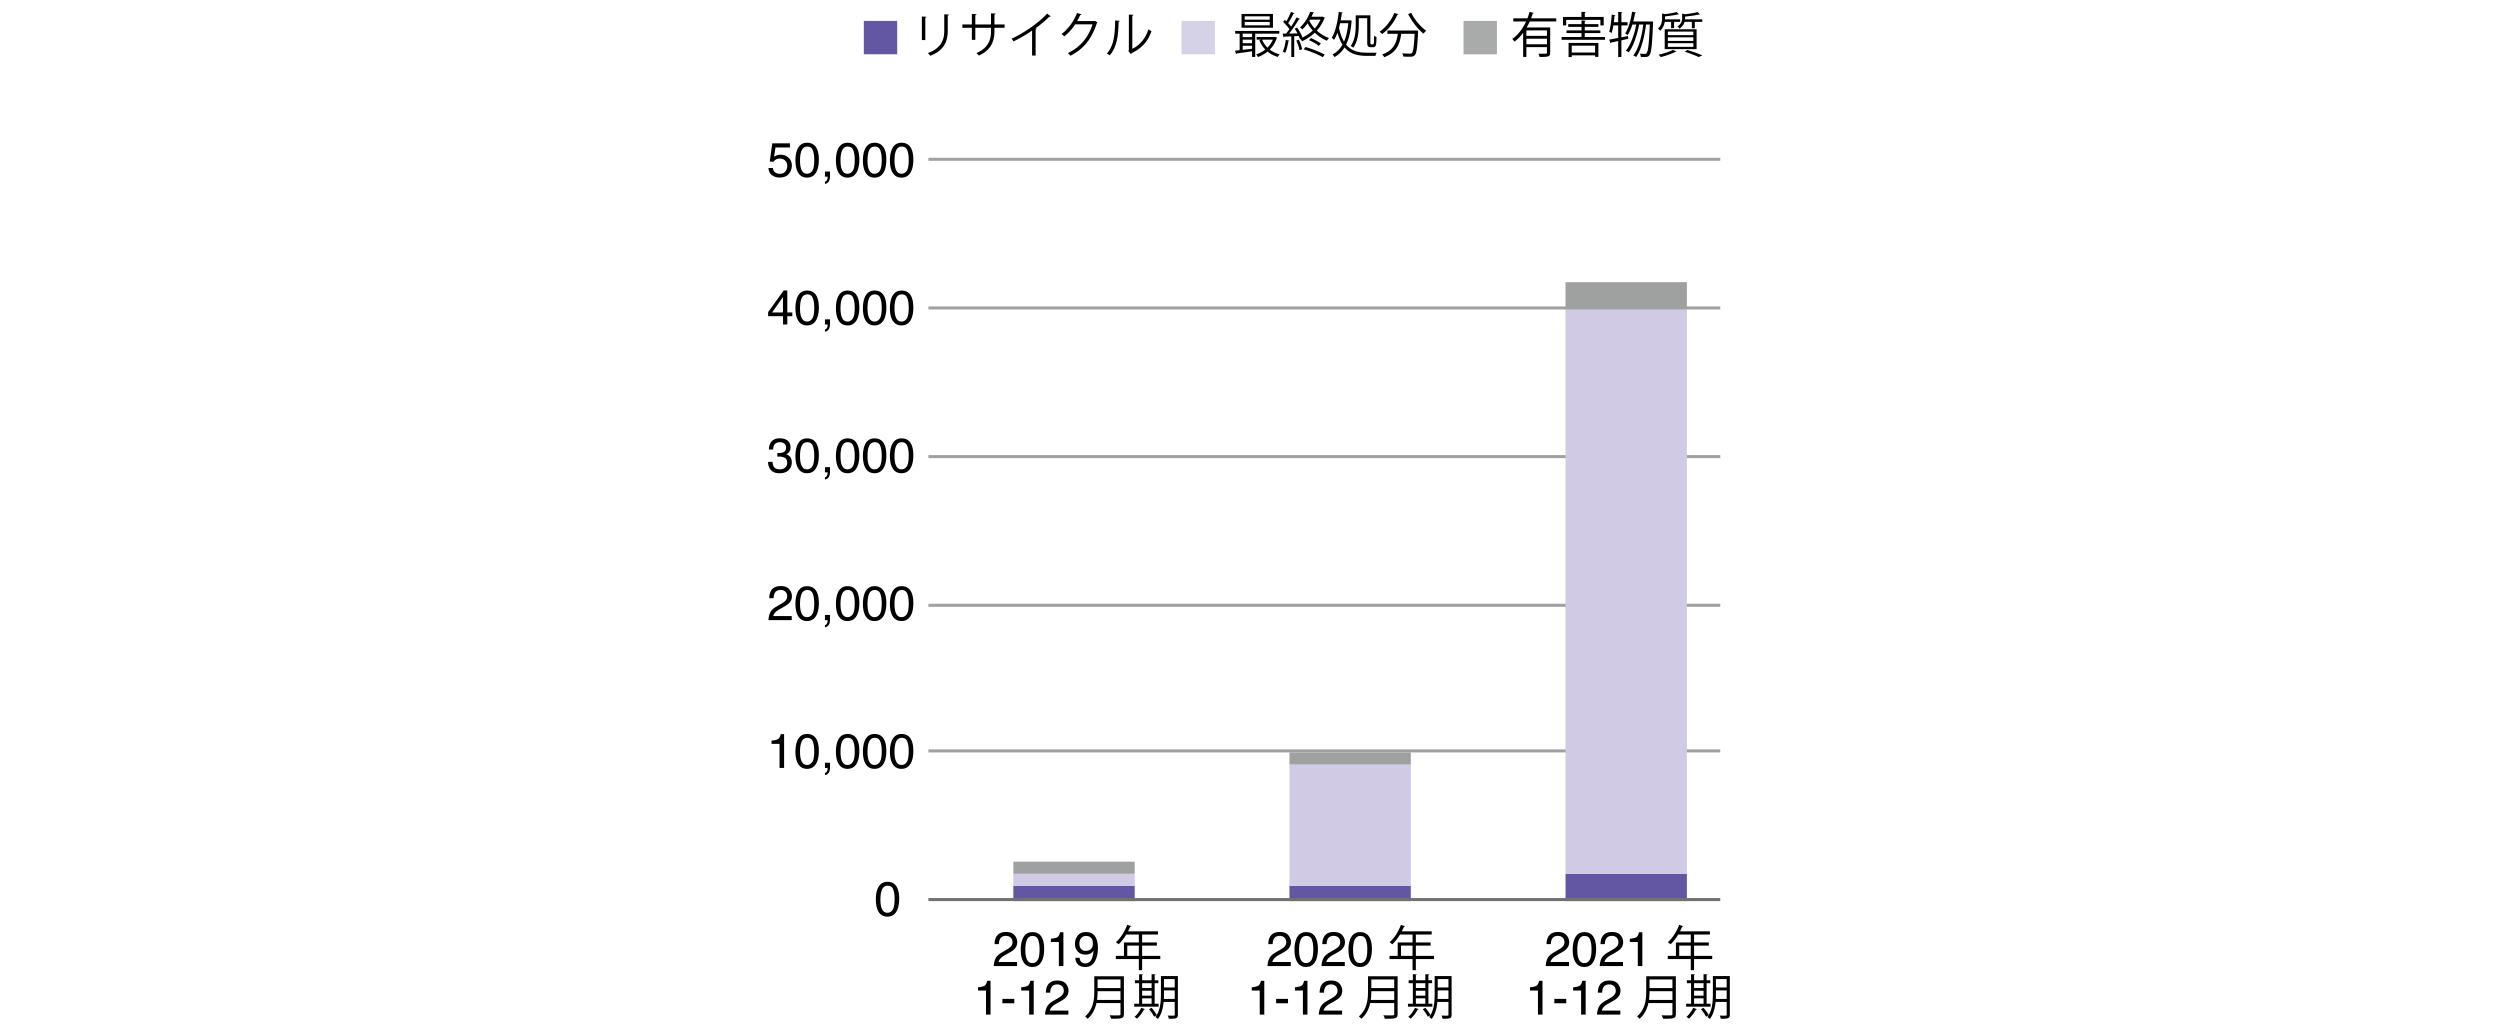 <svg xmlns="http://www.w3.org/2000/svg" width="824" height="340" viewBox="0 0 824 340"><path fill="none" stroke="#9FA0A0" stroke-miterlimit="10" d="M306 247.5h261M306 199.5h261M306 150.5h261M306 101.5h261M306 52.5h261"/><path d="M254.752 55.384c.094.803.466 1.357 1.117 1.664a2.7 2.7 0 001.156.234c.833 0 1.45-.266 1.852-.797a2.86 2.86 0 00.602-1.766c0-.781-.238-1.385-.715-1.812-.477-.427-1.048-.641-1.715-.641-.484 0-.9.094-1.246.281a2.674 2.674 0 00-.887.781l-1.219-.07.852-6.023h5.812v1.359h-4.758l-.477 3.109a3.53 3.53 0 01.742-.445c.417-.172.898-.258 1.445-.258 1.026 0 1.896.331 2.609.992.713.662 1.07 1.5 1.07 2.516 0 1.058-.327 1.99-.98 2.797-.654.808-1.697 1.211-3.129 1.211-.912 0-1.718-.257-2.418-.77-.701-.513-1.093-1.301-1.176-2.363h1.463zM269.143 48.837c.5.922.75 2.186.75 3.789 0 1.521-.227 2.779-.68 3.773-.656 1.428-1.729 2.141-3.219 2.141-1.344 0-2.344-.583-3-1.75-.547-.974-.82-2.281-.82-3.922 0-1.271.164-2.361.492-3.273.614-1.697 1.727-2.547 3.336-2.547 1.448 0 2.495.597 3.141 1.789zm-1.415 7.453c.433-.646.649-1.849.649-3.609 0-1.271-.157-2.316-.47-3.137s-.921-1.23-1.823-1.23c-.83 0-1.436.39-1.819 1.168-.384.779-.575 1.926-.575 3.441 0 1.141.123 2.058.368 2.75.375 1.058 1.018 1.586 1.925 1.586.73 0 1.311-.322 1.745-.969zM271.9 59.876c.359-.062.612-.316.758-.762.078-.235.117-.463.117-.683a.542.542 0 00-.024-.197h-.851v-1.703h1.672v1.578c0 .62-.125 1.164-.375 1.633s-.683.758-1.297.867v-.733zM282.486 48.837c.5.922.75 2.186.75 3.789 0 1.521-.227 2.779-.68 3.773-.656 1.428-1.729 2.141-3.219 2.141-1.344 0-2.344-.583-3-1.75-.547-.974-.82-2.281-.82-3.922 0-1.271.164-2.361.492-3.273.614-1.697 1.727-2.547 3.336-2.547 1.448 0 2.495.597 3.141 1.789zm-1.415 7.453c.433-.646.649-1.849.649-3.609 0-1.271-.157-2.316-.47-3.137s-.921-1.23-1.823-1.23c-.83 0-1.436.39-1.819 1.168-.384.779-.575 1.926-.575 3.441 0 1.141.123 2.058.368 2.75.375 1.058 1.018 1.586 1.925 1.586.731 0 1.312-.322 1.745-.969zM291.385 48.837c.5.922.75 2.186.75 3.789 0 1.521-.227 2.779-.68 3.773-.656 1.428-1.729 2.141-3.219 2.141-1.344 0-2.344-.583-3-1.75-.547-.974-.82-2.281-.82-3.922 0-1.271.164-2.361.492-3.273.614-1.697 1.727-2.547 3.336-2.547 1.448 0 2.495.597 3.141 1.789zm-1.415 7.453c.433-.646.649-1.849.649-3.609 0-1.271-.157-2.316-.47-3.137s-.921-1.23-1.823-1.23c-.83 0-1.436.39-1.819 1.168-.384.779-.575 1.926-.575 3.441 0 1.141.123 2.058.368 2.75.375 1.058 1.018 1.586 1.925 1.586.73 0 1.312-.322 1.745-.969zM300.283 48.837c.5.922.75 2.186.75 3.789 0 1.521-.227 2.779-.68 3.773-.656 1.428-1.729 2.141-3.219 2.141-1.344 0-2.344-.583-3-1.75-.547-.974-.82-2.281-.82-3.922 0-1.271.164-2.361.492-3.273.614-1.697 1.727-2.547 3.336-2.547 1.448 0 2.495.597 3.141 1.789zm-1.415 7.453c.433-.646.649-1.849.649-3.609 0-1.271-.157-2.316-.47-3.137s-.921-1.23-1.823-1.23c-.83 0-1.436.39-1.819 1.168-.384.779-.575 1.926-.575 3.441 0 1.141.123 2.058.368 2.75.375 1.058 1.018 1.586 1.925 1.586.731 0 1.312-.322 1.745-.969zM258.088 106.954v-2.734h-4.906v-1.375l5.125-7.109h1.188v7.258h1.648v1.227h-1.648v2.734h-1.407zm-.024-3.961v-5.082l-3.586 5.082h3.586zM269.143 97.556c.5.922.75 2.185.75 3.789 0 1.521-.227 2.778-.68 3.773-.656 1.427-1.729 2.141-3.219 2.141-1.344 0-2.344-.583-3-1.75-.547-.974-.82-2.281-.82-3.922 0-1.271.164-2.362.492-3.273.614-1.698 1.727-2.547 3.336-2.547 1.448 0 2.495.596 3.141 1.789zm-1.415 7.453c.433-.646.649-1.849.649-3.609 0-1.271-.157-2.316-.47-3.137s-.921-1.23-1.823-1.23c-.83 0-1.436.39-1.819 1.168-.384.778-.575 1.926-.575 3.441 0 1.141.123 2.058.368 2.75.375 1.058 1.018 1.586 1.925 1.586.73 0 1.311-.324 1.745-.969zM271.9 108.595c.359-.063.612-.316.758-.762.078-.235.117-.463.117-.683a.996.996 0 00-.004-.099.533.533 0 00-.02-.098h-.851v-1.703h1.672v1.578c0 .619-.125 1.164-.375 1.633s-.683.758-1.297.867v-.733zM282.486 97.556c.5.922.75 2.185.75 3.789 0 1.521-.227 2.778-.68 3.773-.656 1.427-1.729 2.141-3.219 2.141-1.344 0-2.344-.583-3-1.75-.547-.974-.82-2.281-.82-3.922 0-1.271.164-2.362.492-3.273.614-1.698 1.727-2.547 3.336-2.547 1.448 0 2.495.596 3.141 1.789zm-1.415 7.453c.433-.646.649-1.849.649-3.609 0-1.271-.157-2.316-.47-3.137s-.921-1.23-1.823-1.23c-.83 0-1.436.39-1.819 1.168-.384.778-.575 1.926-.575 3.441 0 1.141.123 2.058.368 2.75.375 1.058 1.018 1.586 1.925 1.586.731 0 1.312-.324 1.745-.969zM291.385 97.556c.5.922.75 2.185.75 3.789 0 1.521-.227 2.778-.68 3.773-.656 1.427-1.729 2.141-3.219 2.141-1.344 0-2.344-.583-3-1.75-.547-.974-.82-2.281-.82-3.922 0-1.271.164-2.362.492-3.273.614-1.698 1.727-2.547 3.336-2.547 1.448 0 2.495.596 3.141 1.789zm-1.415 7.453c.433-.646.649-1.849.649-3.609 0-1.271-.157-2.316-.47-3.137s-.921-1.23-1.823-1.23c-.83 0-1.436.39-1.819 1.168-.384.778-.575 1.926-.575 3.441 0 1.141.123 2.058.368 2.75.375 1.058 1.018 1.586 1.925 1.586.73 0 1.312-.324 1.745-.969zM300.283 97.556c.5.922.75 2.185.75 3.789 0 1.521-.227 2.778-.68 3.773-.656 1.427-1.729 2.141-3.219 2.141-1.344 0-2.344-.583-3-1.75-.547-.974-.82-2.281-.82-3.922 0-1.271.164-2.362.492-3.273.614-1.698 1.727-2.547 3.336-2.547 1.448 0 2.495.596 3.141 1.789zm-1.415 7.453c.433-.646.649-1.849.649-3.609 0-1.271-.157-2.316-.47-3.137s-.921-1.23-1.823-1.23c-.83 0-1.436.39-1.819 1.168-.384.778-.575 1.926-.575 3.441 0 1.141.123 2.058.368 2.75.375 1.058 1.018 1.586 1.925 1.586.731 0 1.312-.324 1.745-.969zM254.053 154.888c-.597-.727-.895-1.61-.895-2.652h1.469c.062.725.198 1.25.406 1.578.364.589 1.023.883 1.977.883.739 0 1.333-.197 1.781-.594.448-.396.672-.906.672-1.531 0-.771-.236-1.31-.707-1.617-.472-.307-1.126-.461-1.965-.461-.094 0-.189.002-.285.004l-.293.012v-1.242a6.395 6.395 0 00.687.039c.526 0 .958-.083 1.297-.25.594-.291.891-.812.891-1.562 0-.557-.198-.986-.594-1.289a2.217 2.217 0 00-1.383-.453c-.938 0-1.586.312-1.945.938-.198.344-.31.834-.336 1.469h-1.391c0-.833.167-1.541.5-2.125.573-1.041 1.581-1.562 3.023-1.562 1.141 0 2.023.254 2.648.762s.938 1.244.938 2.207c0 .688-.185 1.245-.555 1.672a2.312 2.312 0 01-.891.625c.588.162 1.048.473 1.379.934.331.461.496 1.025.496 1.691 0 1.068-.352 1.938-1.055 2.609s-1.701 1.008-2.992 1.008c-1.322-.003-2.281-.367-2.877-1.093zM269.143 146.274c.5.922.75 2.186.75 3.789 0 1.521-.227 2.779-.68 3.773-.656 1.428-1.729 2.141-3.219 2.141-1.344 0-2.344-.583-3-1.75-.547-.974-.82-2.281-.82-3.922 0-1.271.164-2.361.492-3.273.614-1.697 1.727-2.547 3.336-2.547 1.448 0 2.495.597 3.141 1.789zm-1.415 7.454c.433-.646.649-1.849.649-3.609 0-1.271-.157-2.316-.47-3.137s-.921-1.23-1.823-1.23c-.83 0-1.436.39-1.819 1.168-.384.779-.575 1.926-.575 3.441 0 1.141.123 2.058.368 2.75.375 1.058 1.018 1.586 1.925 1.586.73-.001 1.311-.323 1.745-.969zM271.9 157.313c.359-.062.612-.316.758-.762.078-.235.117-.463.117-.683a.542.542 0 00-.024-.197h-.851v-1.703h1.672v1.578c0 .62-.125 1.164-.375 1.633s-.683.758-1.297.867v-.733zM282.486 146.274c.5.922.75 2.186.75 3.789 0 1.521-.227 2.779-.68 3.773-.656 1.428-1.729 2.141-3.219 2.141-1.344 0-2.344-.583-3-1.75-.547-.974-.82-2.281-.82-3.922 0-1.271.164-2.361.492-3.273.614-1.697 1.727-2.547 3.336-2.547 1.448 0 2.495.597 3.141 1.789zm-1.415 7.454c.433-.646.649-1.849.649-3.609 0-1.271-.157-2.316-.47-3.137s-.921-1.23-1.823-1.23c-.83 0-1.436.39-1.819 1.168-.384.779-.575 1.926-.575 3.441 0 1.141.123 2.058.368 2.75.375 1.058 1.018 1.586 1.925 1.586.731-.001 1.312-.323 1.745-.969zM291.385 146.274c.5.922.75 2.186.75 3.789 0 1.521-.227 2.779-.68 3.773-.656 1.428-1.729 2.141-3.219 2.141-1.344 0-2.344-.583-3-1.75-.547-.974-.82-2.281-.82-3.922 0-1.271.164-2.361.492-3.273.614-1.697 1.727-2.547 3.336-2.547 1.448 0 2.495.597 3.141 1.789zm-1.415 7.454c.433-.646.649-1.849.649-3.609 0-1.271-.157-2.316-.47-3.137s-.921-1.23-1.823-1.23c-.83 0-1.436.39-1.819 1.168-.384.779-.575 1.926-.575 3.441 0 1.141.123 2.058.368 2.75.375 1.058 1.018 1.586 1.925 1.586.73-.001 1.312-.323 1.745-.969zM300.283 146.274c.5.922.75 2.186.75 3.789 0 1.521-.227 2.779-.68 3.773-.656 1.428-1.729 2.141-3.219 2.141-1.344 0-2.344-.583-3-1.75-.547-.974-.82-2.281-.82-3.922 0-1.271.164-2.361.492-3.273.614-1.697 1.727-2.547 3.336-2.547 1.448 0 2.495.597 3.141 1.789zm-1.415 7.454c.433-.646.649-1.849.649-3.609 0-1.271-.157-2.316-.47-3.137s-.921-1.23-1.823-1.23c-.83 0-1.436.39-1.819 1.168-.384.779-.575 1.926-.575 3.441 0 1.141.123 2.058.368 2.75.375 1.058 1.018 1.586 1.925 1.586.731-.001 1.312-.323 1.745-.969z"/><g><path d="M253.873 201.875c.346-.713 1.022-1.361 2.027-1.945l1.5-.867c.672-.391 1.143-.724 1.414-1.001.427-.433.641-.929.641-1.487 0-.652-.195-1.17-.586-1.554-.391-.383-.912-.575-1.562-.575-.964 0-1.63.366-2 1.097-.198.393-.308.936-.328 1.63h-1.43c.016-.974.195-1.768.539-2.383.609-1.083 1.685-1.625 3.227-1.625 1.281 0 2.217.347 2.809 1.039.591.693.887 1.464.887 2.312 0 .896-.315 1.662-.945 2.297-.365.37-1.019.818-1.961 1.344l-1.07.594c-.511.281-.912.55-1.203.805-.521.453-.849.956-.984 1.508h6.109v1.328h-7.68c.05-.964.249-1.803.596-2.517zM269.143 194.992c.5.922.75 2.186.75 3.789 0 1.521-.227 2.779-.68 3.773-.656 1.428-1.729 2.141-3.219 2.141-1.344 0-2.344-.583-3-1.75-.547-.974-.82-2.281-.82-3.922 0-1.271.164-2.361.492-3.273.614-1.697 1.727-2.547 3.336-2.547 1.448 0 2.495.597 3.141 1.789zm-1.415 7.453c.433-.646.649-1.849.649-3.609 0-1.271-.157-2.316-.47-3.137s-.921-1.23-1.823-1.23c-.83 0-1.436.39-1.819 1.168-.384.779-.575 1.926-.575 3.441 0 1.141.123 2.058.368 2.75.375 1.058 1.018 1.586 1.925 1.586.73 0 1.311-.322 1.745-.969zM271.9 206.031c.359-.062.612-.316.758-.762.078-.235.117-.463.117-.683a.542.542 0 00-.024-.197h-.851v-1.703h1.672v1.578c0 .62-.125 1.164-.375 1.633s-.683.758-1.297.867v-.733zM282.486 194.992c.5.922.75 2.186.75 3.789 0 1.521-.227 2.779-.68 3.773-.656 1.428-1.729 2.141-3.219 2.141-1.344 0-2.344-.583-3-1.75-.547-.974-.82-2.281-.82-3.922 0-1.271.164-2.361.492-3.273.614-1.697 1.727-2.547 3.336-2.547 1.448 0 2.495.597 3.141 1.789zm-1.415 7.453c.433-.646.649-1.849.649-3.609 0-1.271-.157-2.316-.47-3.137s-.921-1.23-1.823-1.23c-.83 0-1.436.39-1.819 1.168-.384.779-.575 1.926-.575 3.441 0 1.141.123 2.058.368 2.75.375 1.058 1.018 1.586 1.925 1.586.731 0 1.312-.322 1.745-.969zM291.385 194.992c.5.922.75 2.186.75 3.789 0 1.521-.227 2.779-.68 3.773-.656 1.428-1.729 2.141-3.219 2.141-1.344 0-2.344-.583-3-1.75-.547-.974-.82-2.281-.82-3.922 0-1.271.164-2.361.492-3.273.614-1.697 1.727-2.547 3.336-2.547 1.448 0 2.495.597 3.141 1.789zm-1.415 7.453c.433-.646.649-1.849.649-3.609 0-1.271-.157-2.316-.47-3.137s-.921-1.23-1.823-1.23c-.83 0-1.436.39-1.819 1.168-.384.779-.575 1.926-.575 3.441 0 1.141.123 2.058.368 2.75.375 1.058 1.018 1.586 1.925 1.586.73 0 1.312-.322 1.745-.969zM300.283 194.992c.5.922.75 2.186.75 3.789 0 1.521-.227 2.779-.68 3.773-.656 1.428-1.729 2.141-3.219 2.141-1.344 0-2.344-.583-3-1.75-.547-.974-.82-2.281-.82-3.922 0-1.271.164-2.361.492-3.273.614-1.697 1.727-2.547 3.336-2.547 1.448 0 2.495.597 3.141 1.789zm-1.415 7.453c.433-.646.649-1.849.649-3.609 0-1.271-.157-2.316-.47-3.137s-.921-1.23-1.823-1.23c-.83 0-1.436.39-1.819 1.168-.384.779-.575 1.926-.575 3.441 0 1.141.123 2.058.368 2.75.375 1.058 1.018 1.586 1.925 1.586.731 0 1.312-.322 1.745-.969z"/></g><g><path d="M254.307 245.187v-1.078c1.016-.099 1.724-.264 2.125-.496.401-.231.7-.779.898-1.645h1.109v11.141h-1.5v-7.922h-2.632zM269.143 243.71c.5.922.75 2.186.75 3.789 0 1.521-.227 2.779-.68 3.773-.656 1.428-1.729 2.141-3.219 2.141-1.344 0-2.344-.583-3-1.75-.547-.974-.82-2.281-.82-3.922 0-1.271.164-2.361.492-3.273.614-1.697 1.727-2.547 3.336-2.547 1.448 0 2.495.597 3.141 1.789zm-1.415 7.453c.433-.646.649-1.849.649-3.609 0-1.271-.157-2.316-.47-3.137s-.921-1.23-1.823-1.23c-.83 0-1.436.39-1.819 1.168-.384.779-.575 1.926-.575 3.441 0 1.141.123 2.058.368 2.75.375 1.058 1.018 1.586 1.925 1.586.73 0 1.311-.322 1.745-.969zM271.9 254.749c.359-.062.612-.316.758-.762.078-.235.117-.463.117-.683a.542.542 0 00-.024-.197h-.851v-1.703h1.672v1.578c0 .62-.125 1.164-.375 1.633s-.683.758-1.297.867v-.733zM282.486 243.71c.5.922.75 2.186.75 3.789 0 1.521-.227 2.779-.68 3.773-.656 1.428-1.729 2.141-3.219 2.141-1.344 0-2.344-.583-3-1.75-.547-.974-.82-2.281-.82-3.922 0-1.271.164-2.361.492-3.273.614-1.697 1.727-2.547 3.336-2.547 1.448 0 2.495.597 3.141 1.789zm-1.415 7.453c.433-.646.649-1.849.649-3.609 0-1.271-.157-2.316-.47-3.137s-.921-1.23-1.823-1.23c-.83 0-1.436.39-1.819 1.168-.384.779-.575 1.926-.575 3.441 0 1.141.123 2.058.368 2.75.375 1.058 1.018 1.586 1.925 1.586.731 0 1.312-.322 1.745-.969zM291.385 243.71c.5.922.75 2.186.75 3.789 0 1.521-.227 2.779-.68 3.773-.656 1.428-1.729 2.141-3.219 2.141-1.344 0-2.344-.583-3-1.75-.547-.974-.82-2.281-.82-3.922 0-1.271.164-2.361.492-3.273.614-1.697 1.727-2.547 3.336-2.547 1.448 0 2.495.597 3.141 1.789zm-1.415 7.453c.433-.646.649-1.849.649-3.609 0-1.271-.157-2.316-.47-3.137s-.921-1.23-1.823-1.23c-.83 0-1.436.39-1.819 1.168-.384.779-.575 1.926-.575 3.441 0 1.141.123 2.058.368 2.75.375 1.058 1.018 1.586 1.925 1.586.73 0 1.312-.322 1.745-.969zM300.283 243.71c.5.922.75 2.186.75 3.789 0 1.521-.227 2.779-.68 3.773-.656 1.428-1.729 2.141-3.219 2.141-1.344 0-2.344-.583-3-1.75-.547-.974-.82-2.281-.82-3.922 0-1.271.164-2.361.492-3.273.614-1.697 1.727-2.547 3.336-2.547 1.448 0 2.495.597 3.141 1.789zm-1.415 7.453c.433-.646.649-1.849.649-3.609 0-1.271-.157-2.316-.47-3.137s-.921-1.23-1.823-1.23c-.83 0-1.436.39-1.819 1.168-.384.779-.575 1.926-.575 3.441 0 1.141.123 2.058.368 2.75.375 1.058 1.018 1.586 1.925 1.586.731 0 1.312-.322 1.745-.969z"/></g><g><path d="M295.637 292.428c.5.922.75 2.185.75 3.789 0 1.521-.227 2.778-.68 3.773-.656 1.427-1.729 2.141-3.219 2.141-1.344 0-2.344-.583-3-1.75-.547-.974-.82-2.281-.82-3.922 0-1.271.164-2.362.492-3.273.614-1.698 1.727-2.547 3.336-2.547 1.448 0 2.495.596 3.141 1.789zm-1.415 7.453c.433-.646.649-1.849.649-3.609 0-1.271-.157-2.316-.47-3.137s-.921-1.23-1.823-1.23c-.83 0-1.436.39-1.819 1.168-.384.778-.575 1.926-.575 3.441 0 1.141.123 2.058.368 2.75.375 1.058 1.018 1.586 1.925 1.586.731 0 1.312-.324 1.745-.969z"/></g><path fill="none" stroke="#6356A3" stroke-width="40" stroke-miterlimit="10" d="M536 288v9"/><path fill="none" stroke="#D0CAE4" stroke-width="40" stroke-miterlimit="10" d="M536 102v186"/><path fill="none" stroke="#9FA0A0" stroke-width="40" stroke-miterlimit="10" d="M536 93v9"/><path fill="none" stroke="#6356A3" stroke-width="40" stroke-miterlimit="10" d="M445 292v5"/><path fill="none" stroke="#D0CAE4" stroke-width="40" stroke-miterlimit="10" d="M445 252v40"/><path fill="none" stroke="#9FA0A0" stroke-width="40" stroke-miterlimit="10" d="M445 248v4"/><path fill="none" stroke="#6356A3" stroke-width="40" stroke-miterlimit="10" d="M354 292v5"/><path fill="none" stroke="#D0CAE4" stroke-width="40" stroke-miterlimit="10" d="M354 288v4"/><path fill="none" stroke="#9FA0A0" stroke-width="40" stroke-miterlimit="10" d="M354 284v4"/><path fill="none" stroke="#727171" stroke-miterlimit="10" d="M306 296.5h261"/><g><path d="M510.06 315.895c.346-.713 1.022-1.362 2.027-1.945l1.5-.867c.672-.391 1.143-.724 1.414-1.001.427-.433.641-.929.641-1.487 0-.652-.195-1.17-.586-1.554-.391-.383-.912-.575-1.562-.575-.964 0-1.63.366-2 1.097-.198.392-.308.936-.328 1.63h-1.43c.016-.974.195-1.768.539-2.383.609-1.083 1.685-1.625 3.227-1.625 1.281 0 2.217.347 2.809 1.039.591.693.887 1.464.887 2.312 0 .896-.315 1.662-.945 2.297-.365.37-1.019.818-1.961 1.344l-1.07.594c-.511.281-.912.55-1.203.805-.521.453-.849.956-.984 1.508h6.109v1.328h-7.68c.05-.965.249-1.803.596-2.517zM525.329 309.012c.5.922.75 2.185.75 3.789 0 1.521-.227 2.779-.68 3.773-.656 1.427-1.729 2.141-3.219 2.141-1.344 0-2.344-.583-3-1.75-.547-.974-.82-2.281-.82-3.922 0-1.271.164-2.362.492-3.273.614-1.698 1.727-2.547 3.336-2.547 1.448 0 2.495.597 3.141 1.789zm-1.415 7.453c.433-.646.649-1.849.649-3.609 0-1.271-.157-2.316-.47-3.137s-.921-1.23-1.823-1.23c-.83 0-1.436.39-1.819 1.168-.384.779-.575 1.926-.575 3.441 0 1.141.123 2.058.368 2.75.375 1.058 1.018 1.586 1.925 1.586.73 0 1.312-.323 1.745-.969zM527.856 315.895c.346-.713 1.022-1.362 2.027-1.945l1.5-.867c.672-.391 1.143-.724 1.414-1.001.427-.433.641-.929.641-1.487 0-.652-.195-1.17-.586-1.554-.391-.383-.912-.575-1.562-.575-.964 0-1.63.366-2 1.097-.198.392-.308.936-.328 1.63h-1.43c.016-.974.195-1.768.539-2.383.609-1.083 1.685-1.625 3.227-1.625 1.281 0 2.217.347 2.809 1.039.591.693.887 1.464.887 2.312 0 .896-.315 1.662-.945 2.297-.365.37-1.019.818-1.961 1.344l-1.07.594c-.511.281-.912.55-1.203.805-.521.453-.849.956-.984 1.508h6.109v1.328h-7.68c.051-.965.25-1.803.596-2.517zM537.188 310.489v-1.078c1.016-.099 1.724-.264 2.125-.496.401-.231.7-.78.898-1.645h1.109v11.141h-1.5v-7.922h-2.632zM564.351 315.049v1.057h-5.986v3.665h-1.088v-3.665h-7.587v-1.057h2.689v-4.402h4.898v-2.625h-4.13c-.768 1.265-1.648 2.401-2.561 3.233a6.438 6.438 0 00-.864-.705c1.489-1.28 2.897-3.489 3.729-5.714l1.361.432c-.064.144-.208.176-.368.144-.208.528-.448 1.04-.721 1.552h9.86v1.057h-5.218v2.625h4.866v1.024h-4.866v3.377h5.986zm-10.884 0h3.81v-3.377h-3.81v3.377zM418.361 315.895c.346-.713 1.022-1.362 2.027-1.945l1.5-.867c.672-.391 1.143-.724 1.414-1.001.427-.433.641-.929.641-1.487 0-.652-.195-1.17-.586-1.554-.391-.383-.912-.575-1.562-.575-.964 0-1.63.366-2 1.097-.198.392-.308.936-.328 1.63h-1.43c.016-.974.195-1.768.539-2.383.609-1.083 1.685-1.625 3.227-1.625 1.281 0 2.217.347 2.809 1.039.591.693.887 1.464.887 2.312 0 .896-.315 1.662-.945 2.297-.365.37-1.019.818-1.961 1.344l-1.07.594c-.511.281-.912.55-1.203.805-.521.453-.849.956-.984 1.508h6.109v1.328h-7.68c.05-.965.249-1.803.596-2.517zM433.63 309.012c.5.922.75 2.185.75 3.789 0 1.521-.227 2.779-.68 3.773-.656 1.427-1.729 2.141-3.219 2.141-1.344 0-2.344-.583-3-1.75-.547-.974-.82-2.281-.82-3.922 0-1.271.164-2.362.492-3.273.614-1.698 1.727-2.547 3.336-2.547 1.449 0 2.495.597 3.141 1.789zm-1.415 7.453c.433-.646.649-1.849.649-3.609 0-1.271-.157-2.316-.47-3.137s-.921-1.23-1.823-1.23c-.83 0-1.436.39-1.819 1.168-.384.779-.575 1.926-.575 3.441 0 1.141.123 2.058.368 2.75.375 1.058 1.018 1.586 1.925 1.586.731 0 1.312-.323 1.745-.969zM436.158 315.895c.346-.713 1.022-1.362 2.027-1.945l1.5-.867c.672-.391 1.143-.724 1.414-1.001.427-.433.641-.929.641-1.487 0-.652-.195-1.17-.586-1.554-.391-.383-.912-.575-1.562-.575-.964 0-1.63.366-2 1.097-.198.392-.308.936-.328 1.63h-1.43c.016-.974.195-1.768.539-2.383.609-1.083 1.685-1.625 3.227-1.625 1.281 0 2.217.347 2.809 1.039.591.693.887 1.464.887 2.312 0 .896-.315 1.662-.945 2.297-.365.37-1.019.818-1.961 1.344l-1.07.594c-.511.281-.912.55-1.203.805-.521.453-.849.956-.984 1.508h6.109v1.328h-7.68c.05-.965.249-1.803.596-2.517zM451.427 309.012c.5.922.75 2.185.75 3.789 0 1.521-.227 2.779-.68 3.773-.656 1.427-1.729 2.141-3.219 2.141-1.344 0-2.344-.583-3-1.75-.547-.974-.82-2.281-.82-3.922 0-1.271.164-2.362.492-3.273.614-1.698 1.727-2.547 3.336-2.547 1.448 0 2.495.597 3.141 1.789zm-1.415 7.453c.433-.646.649-1.849.649-3.609 0-1.271-.157-2.316-.47-3.137s-.921-1.23-1.823-1.23c-.83 0-1.436.39-1.819 1.168-.384.779-.575 1.926-.575 3.441 0 1.141.123 2.058.368 2.75.375 1.058 1.018 1.586 1.925 1.586.731 0 1.312-.323 1.745-.969zM472.652 315.049v1.057h-5.986v3.665h-1.088v-3.665h-7.587v-1.057h2.689v-4.402h4.898v-2.625h-4.13c-.768 1.265-1.648 2.401-2.561 3.233a6.438 6.438 0 00-.864-.705c1.489-1.28 2.897-3.489 3.729-5.714l1.361.432c-.064.144-.208.176-.368.144-.208.528-.448 1.04-.721 1.552h9.86v1.057h-5.218v2.625h4.866v1.024h-4.866v3.377h5.986zm-10.884 0h3.81v-3.377h-3.81v3.377z"/><g><path d="M328.138 315.895c.346-.713 1.022-1.362 2.027-1.945l1.5-.867c.672-.391 1.143-.724 1.414-1.001.427-.433.641-.929.641-1.487 0-.652-.195-1.17-.586-1.554-.391-.383-.912-.575-1.562-.575-.964 0-1.63.366-2 1.097-.198.392-.308.936-.328 1.63h-1.43c.016-.974.195-1.768.539-2.383.609-1.083 1.685-1.625 3.227-1.625 1.281 0 2.217.347 2.809 1.039.591.693.887 1.464.887 2.312 0 .896-.315 1.662-.945 2.297-.365.37-1.019.818-1.961 1.344l-1.07.594c-.511.281-.912.55-1.203.805-.521.453-.849.956-.984 1.508h6.109v1.328h-7.68c.05-.965.25-1.803.596-2.517zM343.408 309.012c.5.922.75 2.185.75 3.789 0 1.521-.227 2.779-.68 3.773-.656 1.427-1.729 2.141-3.219 2.141-1.344 0-2.344-.583-3-1.75-.547-.974-.82-2.281-.82-3.922 0-1.271.164-2.362.492-3.273.614-1.698 1.727-2.547 3.336-2.547 1.448 0 2.495.597 3.141 1.789zm-1.415 7.453c.433-.646.649-1.849.649-3.609 0-1.271-.157-2.316-.47-3.137s-.921-1.23-1.823-1.23c-.83 0-1.436.39-1.819 1.168-.384.779-.575 1.926-.575 3.441 0 1.141.123 2.058.368 2.75.375 1.058 1.018 1.586 1.925 1.586.73 0 1.312-.323 1.745-.969zM346.369 310.489v-1.078c1.016-.099 1.724-.264 2.125-.496.401-.231.7-.78.898-1.645h1.109v11.141h-1.5v-7.922h-2.632zM355.861 315.7c.042.776.341 1.312.898 1.609.286.156.609.234.969.234.672 0 1.245-.28 1.719-.84.474-.56.81-1.696 1.008-3.41-.312.495-.699.843-1.16 1.043a3.682 3.682 0 01-1.488.301c-1.078 0-1.931-.335-2.559-1.007-.628-.671-.941-1.535-.941-2.591 0-1.015.31-1.907.93-2.677.62-.771 1.534-1.155 2.742-1.155 1.63 0 2.755.734 3.375 2.202.344.807.516 1.816.516 3.029 0 1.369-.206 2.582-.617 3.638-.683 1.759-1.839 2.639-3.469 2.639-1.094 0-1.925-.287-2.492-.859-.568-.573-.852-1.292-.852-2.156h1.421zm3.66-2.847c.461-.367.691-1.008.691-1.923 0-.821-.207-1.434-.621-1.837-.414-.403-.941-.604-1.582-.604-.688 0-1.233.23-1.637.69-.404.46-.605 1.075-.605 1.845 0 .728.177 1.307.531 1.735.354.429.919.644 1.695.644.558 0 1.067-.183 1.528-.55zM382.43 315.049v1.057h-5.986v3.665h-1.088v-3.665h-7.587v-1.057h2.689v-4.402h4.898v-2.625h-4.13c-.768 1.265-1.648 2.401-2.561 3.233a6.438 6.438 0 00-.864-.705c1.489-1.28 2.897-3.489 3.729-5.714l1.361.432c-.064.144-.208.176-.368.144-.208.528-.448 1.04-.721 1.552h9.86v1.057h-5.218v2.625h4.866v1.024h-4.866v3.377h5.986zm-10.885 0h3.81v-3.377h-3.81v3.377z"/></g><g><path d="M504.278 326.489v-1.078c1.016-.099 1.724-.264 2.125-.496.401-.231.7-.78.898-1.645h1.109v11.141h-1.5v-7.922h-2.632zM512.31 329.231h3.922v1.445h-3.922v-1.445zM518.505 326.489v-1.078c1.016-.099 1.724-.264 2.125-.496.401-.231.7-.78.898-1.645h1.109v11.141h-1.5v-7.922h-2.632zM526.97 331.895c.346-.713 1.022-1.362 2.027-1.945l1.5-.867c.672-.391 1.143-.724 1.414-1.001.427-.433.641-.929.641-1.487 0-.652-.195-1.17-.586-1.554-.391-.383-.912-.575-1.562-.575-.964 0-1.63.366-2 1.097-.198.392-.308.936-.328 1.63h-1.43c.016-.974.195-1.768.539-2.383.609-1.083 1.685-1.625 3.227-1.625 1.281 0 2.217.347 2.809 1.039.591.693.887 1.464.887 2.312 0 .896-.315 1.662-.945 2.297-.365.37-1.019.818-1.961 1.344l-1.07.594c-.511.281-.912.55-1.203.805-.521.453-.849.956-.984 1.508h6.109v1.328h-7.68c.05-.965.249-1.803.596-2.517zM552.357 321.766v12.421c0 .833-.224 1.201-.816 1.393-.592.192-1.665.208-3.41.192a6.07 6.07 0 00-.464-1.136c.769.032 1.505.048 2.081.048 1.393 0 1.489 0 1.489-.496v-3.569h-7.923c-.416 1.873-1.249 3.761-2.945 5.186-.16-.24-.56-.64-.8-.8 2.753-2.337 3.025-5.65 3.025-8.308v-4.93h9.763zm-8.675 4.929c0 .816-.032 1.825-.176 2.881h7.731v-2.881h-7.555zm7.555-3.873h-7.555v2.849h7.555v-2.849zM563.812 330.825v.977h-8.051v-.977h1.616v-6.755h-1.392v-.976h1.392v-2.001l1.297.08c-.016.112-.096.176-.304.208v1.713h3.121v-2.001l1.312.08c-.016.112-.096.192-.304.208v1.713h1.217v.976h-1.217v6.755h1.313zm-4.499 1.777c-.048.096-.16.144-.336.144-.561 1.072-1.457 2.257-2.321 3.009a6.182 6.182 0 00-.8-.608c.833-.672 1.697-1.825 2.209-2.961l1.248.416zm2.177-8.532h-3.121v1.585h3.121v-1.585zm-3.121 2.481v1.617h3.121v-1.617h-3.121zm0 2.497v1.777h3.121v-1.777h-3.121zm11.781-7.331v12.693c0 1.296-.592 1.393-2.993 1.36-.032-.272-.192-.752-.336-1.04.512.016 1.009.032 1.377.032.816 0 .912 0 .912-.352v-4.178h-3.649c-.192 1.985-.688 4.082-1.889 5.634-.16-.208-.592-.528-.833-.64.16-.192.304-.4.448-.625-.032 0-.72.417-.88.512-.304-.656-1.024-1.729-1.665-2.481l.848-.464c.641.752 1.361 1.745 1.697 2.401 1.249-2.097 1.376-4.818 1.376-6.963v-5.891h5.587zm-4.578 5.891c0 .512-.016 1.072-.048 1.648h3.585v-2.817h-3.538v1.169zm3.537-4.898h-3.538v2.753h3.538v-2.753z"/></g><g><path d="M412.58 326.489v-1.078c1.016-.099 1.724-.264 2.125-.496.401-.231.7-.78.898-1.645h1.109v11.141h-1.5v-7.922h-2.632zM420.611 329.231h3.922v1.445h-3.922v-1.445zM426.806 326.489v-1.078c1.016-.099 1.724-.264 2.125-.496.401-.231.7-.78.898-1.645h1.109v11.141h-1.5v-7.922h-2.632zM435.271 331.895c.346-.713 1.022-1.362 2.027-1.945l1.5-.867c.672-.391 1.143-.724 1.414-1.001.427-.433.641-.929.641-1.487 0-.652-.195-1.17-.586-1.554-.391-.383-.912-.575-1.562-.575-.964 0-1.63.366-2 1.097-.198.392-.308.936-.328 1.63h-1.43c.016-.974.195-1.768.539-2.383.609-1.083 1.685-1.625 3.227-1.625 1.281 0 2.217.347 2.809 1.039.591.693.887 1.464.887 2.312 0 .896-.315 1.662-.945 2.297-.365.37-1.019.818-1.961 1.344l-1.07.594c-.511.281-.912.55-1.203.805-.521.453-.849.956-.984 1.508h6.109v1.328h-7.68c.05-.965.249-1.803.596-2.517zM460.658 321.766v12.421c0 .833-.224 1.201-.816 1.393-.592.192-1.665.208-3.41.192a6.07 6.07 0 00-.464-1.136c.769.032 1.505.048 2.081.048 1.393 0 1.489 0 1.489-.496v-3.569h-7.923c-.416 1.873-1.249 3.761-2.945 5.186-.16-.24-.56-.64-.8-.8 2.753-2.337 3.025-5.65 3.025-8.308v-4.93h9.763zm-8.675 4.929c0 .816-.032 1.825-.176 2.881h7.731v-2.881h-7.555zm7.555-3.873h-7.555v2.849h7.555v-2.849zM472.113 330.825v.977h-8.051v-.977h1.616v-6.755h-1.392v-.976h1.392v-2.001l1.297.08c-.016.112-.096.176-.304.208v1.713h3.121v-2.001l1.312.08c-.016.112-.096.192-.304.208v1.713h1.217v.976H470.8v6.755h1.313zm-4.498 1.777c-.048.096-.16.144-.336.144-.561 1.072-1.457 2.257-2.321 3.009a6.182 6.182 0 00-.8-.608c.833-.672 1.697-1.825 2.209-2.961l1.248.416zm2.177-8.532h-3.121v1.585h3.121v-1.585zm-3.122 2.481v1.617h3.121v-1.617h-3.121zm0 2.497v1.777h3.121v-1.777h-3.121zm11.781-7.331v12.693c0 1.296-.592 1.393-2.993 1.36-.032-.272-.192-.752-.336-1.04.512.016 1.009.032 1.377.032.816 0 .912 0 .912-.352v-4.178h-3.649c-.192 1.985-.688 4.082-1.889 5.634-.16-.208-.592-.528-.833-.64.16-.192.304-.4.448-.625-.032 0-.72.417-.88.512-.304-.656-1.024-1.729-1.665-2.481l.848-.464c.641.752 1.361 1.745 1.697 2.401 1.249-2.097 1.376-4.818 1.376-6.963v-5.891h5.587zm-4.578 5.891c0 .512-.016 1.072-.048 1.648h3.585v-2.817h-3.538v1.169zm3.538-4.898h-3.538v2.753h3.538v-2.753z"/></g><g><path d="M322.357 326.489v-1.078c1.016-.099 1.724-.264 2.125-.496.401-.231.7-.78.898-1.645h1.109v11.141h-1.5v-7.922h-2.632zM330.388 329.231h3.922v1.445h-3.922v-1.445zM336.583 326.489v-1.078c1.016-.099 1.724-.264 2.125-.496.401-.231.7-.78.898-1.645h1.109v11.141h-1.5v-7.922h-2.632zM345.048 331.895c.346-.713 1.022-1.362 2.027-1.945l1.5-.867c.672-.391 1.143-.724 1.414-1.001.427-.433.641-.929.641-1.487 0-.652-.195-1.17-.586-1.554-.391-.383-.912-.575-1.562-.575-.964 0-1.63.366-2 1.097-.198.392-.308.936-.328 1.63h-1.43c.016-.974.195-1.768.539-2.383.609-1.083 1.685-1.625 3.227-1.625 1.281 0 2.217.347 2.809 1.039.591.693.887 1.464.887 2.312 0 .896-.315 1.662-.945 2.297-.365.37-1.019.818-1.961 1.344l-1.07.594c-.511.281-.912.55-1.203.805-.521.453-.849.956-.984 1.508h6.109v1.328h-7.68c.05-.965.25-1.803.596-2.517zM370.436 321.766v12.421c0 .833-.224 1.201-.816 1.393-.592.192-1.665.208-3.41.192a6.07 6.07 0 00-.464-1.136c.769.032 1.505.048 2.081.048 1.393 0 1.489 0 1.489-.496v-3.569h-7.923c-.416 1.873-1.249 3.761-2.945 5.186-.16-.24-.56-.64-.8-.8 2.753-2.337 3.025-5.65 3.025-8.308v-4.93h9.763zm-8.676 4.929c0 .816-.032 1.825-.176 2.881h7.731v-2.881h-7.555zm7.555-3.873h-7.555v2.849h7.555v-2.849zM381.89 330.825v.977h-8.051v-.977h1.616v-6.755h-1.392v-.976h1.392v-2.001l1.297.08c-.016.112-.096.176-.304.208v1.713h3.121v-2.001l1.312.08c-.016.112-.096.192-.304.208v1.713h1.217v.976h-1.217v6.755h1.313zm-4.498 1.777c-.048.096-.16.144-.336.144-.561 1.072-1.457 2.257-2.321 3.009a6.182 6.182 0 00-.8-.608c.833-.672 1.697-1.825 2.209-2.961l1.248.416zm2.177-8.532h-3.121v1.585h3.121v-1.585zm-3.121 2.481v1.617h3.121v-1.617h-3.121zm0 2.497v1.777h3.121v-1.777h-3.121zm11.781-7.331v12.693c0 1.296-.592 1.393-2.993 1.36-.032-.272-.192-.752-.336-1.04.512.016 1.009.032 1.377.032.816 0 .912 0 .912-.352v-4.178h-3.649c-.192 1.985-.688 4.082-1.889 5.634-.16-.208-.592-.528-.833-.64.16-.192.304-.4.448-.625-.032 0-.72.417-.88.512-.304-.656-1.024-1.729-1.665-2.481l.848-.464c.641.752 1.361 1.745 1.697 2.401 1.249-2.097 1.376-4.818 1.376-6.963v-5.891h5.587zm-4.579 5.891c0 .512-.016 1.072-.048 1.648h3.585v-2.817h-3.538v1.169zm3.538-4.898h-3.538v2.753h3.538v-2.753z"/></g><g><path d="M303.849 13.211V5.433l1.521.096c-.016.144-.128.256-.384.288v7.395h-1.137zm8.915-8.403c-.016.16-.128.24-.384.272v5.09c0 3.361-1.152 6.435-5.746 8.212-.16-.24-.561-.656-.833-.865 4.434-1.649 5.426-4.386 5.426-7.347V4.712l1.537.096zM331.117 9.162h-3.346v1.104c0 3.057-.944 6.162-5.122 8.051a5.668 5.668 0 00-.832-.8c4.065-1.76 4.818-4.61 4.818-7.235v-1.12h-5.17v3.985h-1.137V9.162h-3.137V8.073h3.137V4.6l1.537.097c-.016.16-.16.304-.4.336v3.041h5.17V4.392l1.537.097c-.016.144-.144.271-.4.304v3.281h3.346v1.088zM346.333 5.384c-.064.08-.16.128-.304.128-.048 0-.096 0-.16-.017-1.232 1.249-3.009 2.705-4.562 3.826.128.048.32.144.384.176-.032.096-.176.192-.352.208v8.596h-1.168v-8.228c-1.697 1.2-3.906 2.497-6.099 3.569-.16-.256-.448-.656-.672-.88 4.37-2.017 9.156-5.442 11.733-8.275l1.2.897zM361.756 7.401c-.064.08-.144.16-.24.224-1.681 5.187-4.306 8.516-8.724 10.757-.192-.272-.496-.641-.816-.881 4.194-2.033 6.787-5.234 8.115-9.476h-5.714a16.43 16.43 0 01-3.585 3.954 6.297 6.297 0 00-.912-.736c2.177-1.681 4.018-4.129 5.106-6.947l1.521.432c-.064.16-.256.208-.464.208-.32.705-.656 1.376-1.024 2.017h5.634l.192-.096.911.544zM369.065 6.873c-.016.144-.16.24-.368.272-.096 4.306-.448 8.227-2.913 11.092a9.013 9.013 0 00-.96-.608c2.385-2.593 2.673-6.594 2.721-10.9l1.52.144zm4.145 9.22c2.673-1.297 4.402-3.634 5.331-6.435.24.208.72.48.992.624-1.136 3.233-3.121 5.618-6.531 7.235a.669.669 0 01-.272.32l-.833-1.056.176-.24V4.792l1.489.08c-.016.144-.128.272-.353.304v10.917z"/><path fill="#6356A3" d="M284.717 6.896h11v11h-11z"/></g><g><path d="M421.664 11.099h-7.939v7.683h-1.041v-1.873c-1.905.288-3.793.544-5.042.704-.016.112-.112.192-.224.208l-.368-1.12 1.537-.16v-5.442h-1.473v-.912h14.55v.912zM419.567 4.6v4.546H409.21V4.6h10.357zm-6.883 7.635v-1.137h-3.089v1.137h3.089zm0 2.001v-1.168h-3.089v1.168h3.089zm-3.089.832v1.36c.977-.112 2.033-.224 3.089-.352v-1.008h-3.089zm8.899-8.595V5.384h-8.243v1.088h8.243zm0 1.888v-1.12h-8.243v1.12h8.243zm1.761 3.794l.688.271c-.048.097-.096.128-.144.192a9.502 9.502 0 01-2.289 3.729c.929.721 2.049 1.249 3.297 1.568-.24.208-.512.593-.656.849a9.45 9.45 0 01-3.377-1.761c-.944.784-2.033 1.377-3.137 1.793a3.926 3.926 0 00-.608-.849 9.344 9.344 0 003.009-1.633 9.127 9.127 0 01-1.953-3.041l.624-.192h-1.521v-.896h5.875l.192-.03zm-4.257.928a7.45 7.45 0 001.76 2.609 8.205 8.205 0 001.777-2.609h-3.537zM435.983 5.48l.736.4a.311.311 0 01-.208.16 12.687 12.687 0 01-2.481 4.049c1.168 1.073 2.545 1.937 4.018 2.449a6.367 6.367 0 00-.705.88 12.349 12.349 0 01-3.985-2.641 14.692 14.692 0 01-4.21 2.817c-.128-.224-.432-.624-.656-.816l-.064.032a6.84 6.84 0 00-.368-.961c-.496.032-1.008.048-1.488.08v6.851h-.96v-6.803a84.38 84.38 0 01-2.337.096c-.016.128-.112.176-.224.208l-.288-1.201h1.12c.353-.432.721-.928 1.104-1.472-.496-.736-1.329-1.681-2.064-2.369l.56-.688c.16.144.336.304.512.48a24.429 24.429 0 001.521-3.122l1.137.48c-.048.097-.16.145-.336.145-.416.896-1.12 2.209-1.729 3.105.368.384.704.785.96 1.136a32.179 32.179 0 001.792-3.041l1.121.528c-.048.08-.176.144-.352.144-.816 1.361-2.097 3.265-3.217 4.658l2.769-.048a15.451 15.451 0 00-.944-1.585l.8-.352c.736 1.024 1.488 2.4 1.777 3.297 1.2-.592 2.369-1.36 3.377-2.321a12.28 12.28 0 01-1.681-2.369 12.766 12.766 0 01-1.745 2.017c-.16-.224-.528-.528-.768-.656 1.665-1.521 2.785-3.569 3.361-5.154l1.312.192c-.032.112-.128.192-.32.208-.16.384-.352.8-.56 1.232h3.537l.176-.045zm-10.997 7.956c-.048.096-.144.16-.32.16-.224 1.36-.592 2.897-1.073 3.842-.224-.145-.576-.305-.8-.417.464-.896.8-2.433 1.009-3.89l1.184.305zm3.33 3.105c-.144-.864-.592-2.193-1.057-3.186l.833-.272c.48 1.008.944 2.305 1.104 3.153l-.88.305zm7.667 2.321c-1.44-.865-4.114-1.985-6.323-2.593l.657-.769c2.161.593 4.85 1.697 6.306 2.497l-.64.865zm-1.313-3.746c-.72-.576-2.113-1.408-3.233-1.889l.656-.672c1.137.464 2.529 1.249 3.266 1.809l-.689.752zm-2.929-8.627l-.192.336a12.06 12.06 0 001.776 2.561c.769-.864 1.425-1.824 1.905-2.897h-3.489zM445.532 6.825a.52.52 0 01-.064.224c-.256 3.266-.848 5.746-1.792 7.651 1.84 2.225 4.306 2.673 6.947 2.673h3.137c-.176.256-.352.752-.417 1.041h-2.769c-2.865 0-5.474-.512-7.411-2.785a9.093 9.093 0 01-3.297 3.185c-.16-.256-.448-.656-.672-.864 1.329-.688 2.433-1.745 3.297-3.249-.672-1.024-1.217-2.305-1.649-3.938-.336.912-.72 1.712-1.152 2.385a6.491 6.491 0 00-.752-.736c1.217-1.856 1.921-5.138 2.321-8.5l1.36.256c-.048.128-.144.192-.352.192a54.47 54.47 0 01-.368 2.337h2.849l.192-.032.592.16zm-3.825.816c-.112.528-.24 1.041-.368 1.553.4 1.905.96 3.377 1.648 4.514.704-1.585 1.185-3.602 1.409-6.067h-2.689zm6.146-1.632v2.257c0 2.192-.256 5.314-1.809 7.459a4.515 4.515 0 00-.864-.576c1.489-2.049 1.665-4.866 1.665-6.899V5.064h4.834v8.659c0 .784.016.912.336.912.544 0 .608 0 .688-.128.192-.16.192-1.745.192-2.737.208.177.528.336.8.417-.048 2.641-.096 3.377-1.249 3.377h-.688c-1.121 0-1.121-.752-1.121-1.953V6.009h-2.784zM460.956 4.728c-.064.112-.176.16-.384.144-1.12 2.529-2.977 4.898-5.01 6.339a6.683 6.683 0 00-.849-.769c1.985-1.345 3.826-3.666 4.866-6.179l1.377.465zm5.603 5.346l.256-.016.608.064c0 .112-.016.256-.016.384-.256 5.17-.496 7.027-1.057 7.635-.448.512-.928.56-1.905.56-.544 0-1.232-.016-1.92-.064a2.479 2.479 0 00-.353-1.072c1.089.096 2.129.112 2.513.112.336 0 .528-.032.688-.208.416-.417.672-2.081.88-6.338h-4.402c-.432 3.073-1.329 6.178-5.618 7.715-.144-.272-.432-.688-.688-.912 3.874-1.297 4.786-3.986 5.17-6.803h-3.441v-1.057h9.285zm-1.409-5.843c1.056 2.209 3.153 4.69 4.93 5.907a5.105 5.105 0 00-.896.96c-1.793-1.425-3.858-4.05-5.058-6.451l1.024-.416z"/><path fill="#D5D1E6" d="M389.439 6.896h11v11h-11z"/></g><g><path d="M512.944 7.081h-8.724a22.964 22.964 0 01-1.009 1.969h7.731v8.323c0 1.36-.64 1.393-3.505 1.393a4.048 4.048 0 00-.368-1.072c.56.016 1.088.016 1.521.016 1.152 0 1.281 0 1.281-.352v-1.825H503.1v3.233h-1.072v-7.923c-.816 1.088-1.761 2.064-2.865 2.865a7.113 7.113 0 00-.72-.865c1.985-1.393 3.505-3.505 4.546-5.762h-4.21v-1.04h4.658c.289-.705.512-1.424.705-2.129l1.393.352c-.032.112-.16.176-.352.176-.16.528-.336 1.056-.544 1.601h8.308v1.04zm-3.073 4.738v-1.792H503.1v1.792h6.771zm-6.771 2.769h6.771v-1.825H503.1v1.825zM522.333 12.187h6.675v.928h-14.31v-.928h6.562v-1.296h-4.93v-.864h4.93v-1.17h-4.37v-.896h4.37V6.729l1.393.097c-.016.112-.096.191-.32.224v.913h4.498v.896h-4.498v1.169h5.138v.864h-5.138v1.295zm-6.114-5.634v1.809h-1.056V5.576h6.083v-1.68l1.424.08c-.016.112-.112.192-.32.224v1.376h6.227v2.785h-1.089V6.553h-11.269zm.784 12.245v-4.642h9.828v4.578h-1.088v-.496h-7.699v.561h-1.041zm8.74-3.746h-7.699v2.273h7.699v-2.273zM536.669 12.795l-2.257.497v5.49h-1.056v-5.25c-.88.192-1.681.368-2.321.497a.293.293 0 01-.208.24l-.416-1.232c.8-.128 1.825-.32 2.945-.544v-4.13h-1.584c-.16.96-.353 1.841-.592 2.513a6.514 6.514 0 00-.8-.448c.448-1.296.688-3.538.848-5.634l1.249.272c-.032.112-.144.16-.336.176a48.2 48.2 0 01-.208 2.081h1.425V3.928l1.36.08c-.018.112-.098.192-.306.223v3.09h2.033v1.04h-2.033v3.938l2.161-.432.096.928zm7.635-5.73l.576.048c0 .096-.016.256-.032.368-.304 7.491-.576 9.956-1.185 10.708-.304.432-.64.608-1.697.608-.352 0-.752-.016-1.152-.032-.016-.32-.128-.784-.304-1.072.72.048 1.361.064 1.649.064.272 0 .416-.048.576-.272.464-.544.784-2.881 1.04-9.396h-1.248c-.464 3.874-1.569 8.435-3.282 10.708a4.007 4.007 0 00-.928-.528c1.761-2.113 2.833-6.402 3.313-10.18h-1.376c-.608 3.281-1.841 7.171-3.441 9.156-.24-.192-.641-.4-.96-.528 1.617-1.825 2.849-5.426 3.457-8.627h-1.28c-.416 1.361-.944 2.593-1.569 3.521-.176-.176-.576-.448-.816-.608 1.104-1.584 1.873-4.354 2.289-7.139l1.329.288c-.032.112-.144.176-.352.176a31.21 31.21 0 01-.592 2.753h5.73l.255-.016zM550.796 7.209h-2.097c-.16.977-.576 2.049-1.505 2.929a2.827 2.827 0 00-.736-.705c1.153-1.056 1.361-2.353 1.361-3.393V4.408l.88.256c1.424-.176 2.977-.433 3.874-.721l.816.753a.27.27 0 01-.16.048c-.048 0-.08 0-.128-.016-1.024.272-2.769.528-4.306.672v.96h4.978v.849h-1.985v2.065h-.993V7.209zm1.777 9.796c-.064.08-.192.128-.352.096-1.281.64-3.233 1.312-4.818 1.712-.192-.208-.528-.592-.736-.784 1.568-.336 3.569-.944 4.754-1.601l1.152.577zm-3.89-.8V9.642h10.516v6.562h-10.516zm1.041-5.795v1.169h8.403V10.41h-8.403zm0 1.905V13.5h8.403v-1.184h-8.403zm0 1.921v1.216h8.403v-1.216h-8.403zm5.682-8.292c0 .128 0 .272-.016.416h5.683v.849h-2.465v2.097h-.976V7.209h-2.401c-.224.784-.721 1.585-1.681 2.241-.128-.225-.433-.576-.672-.721 1.312-.864 1.568-1.921 1.568-2.833v-1.44l.944.24c1.521-.176 3.169-.433 4.13-.721l.816.752a.27.27 0 01-.16.048c-.048 0-.08 0-.128-.017-1.104.288-2.993.544-4.642.705v.481zm4.482 12.869c-1.041-.528-2.801-1.2-4.61-1.776l.88-.561c1.777.544 3.729 1.232 4.914 1.761l-1.184.576z"/><path fill="#A9AAAA" d="M482.384 6.896h11v11h-11z"/></g></g></svg>